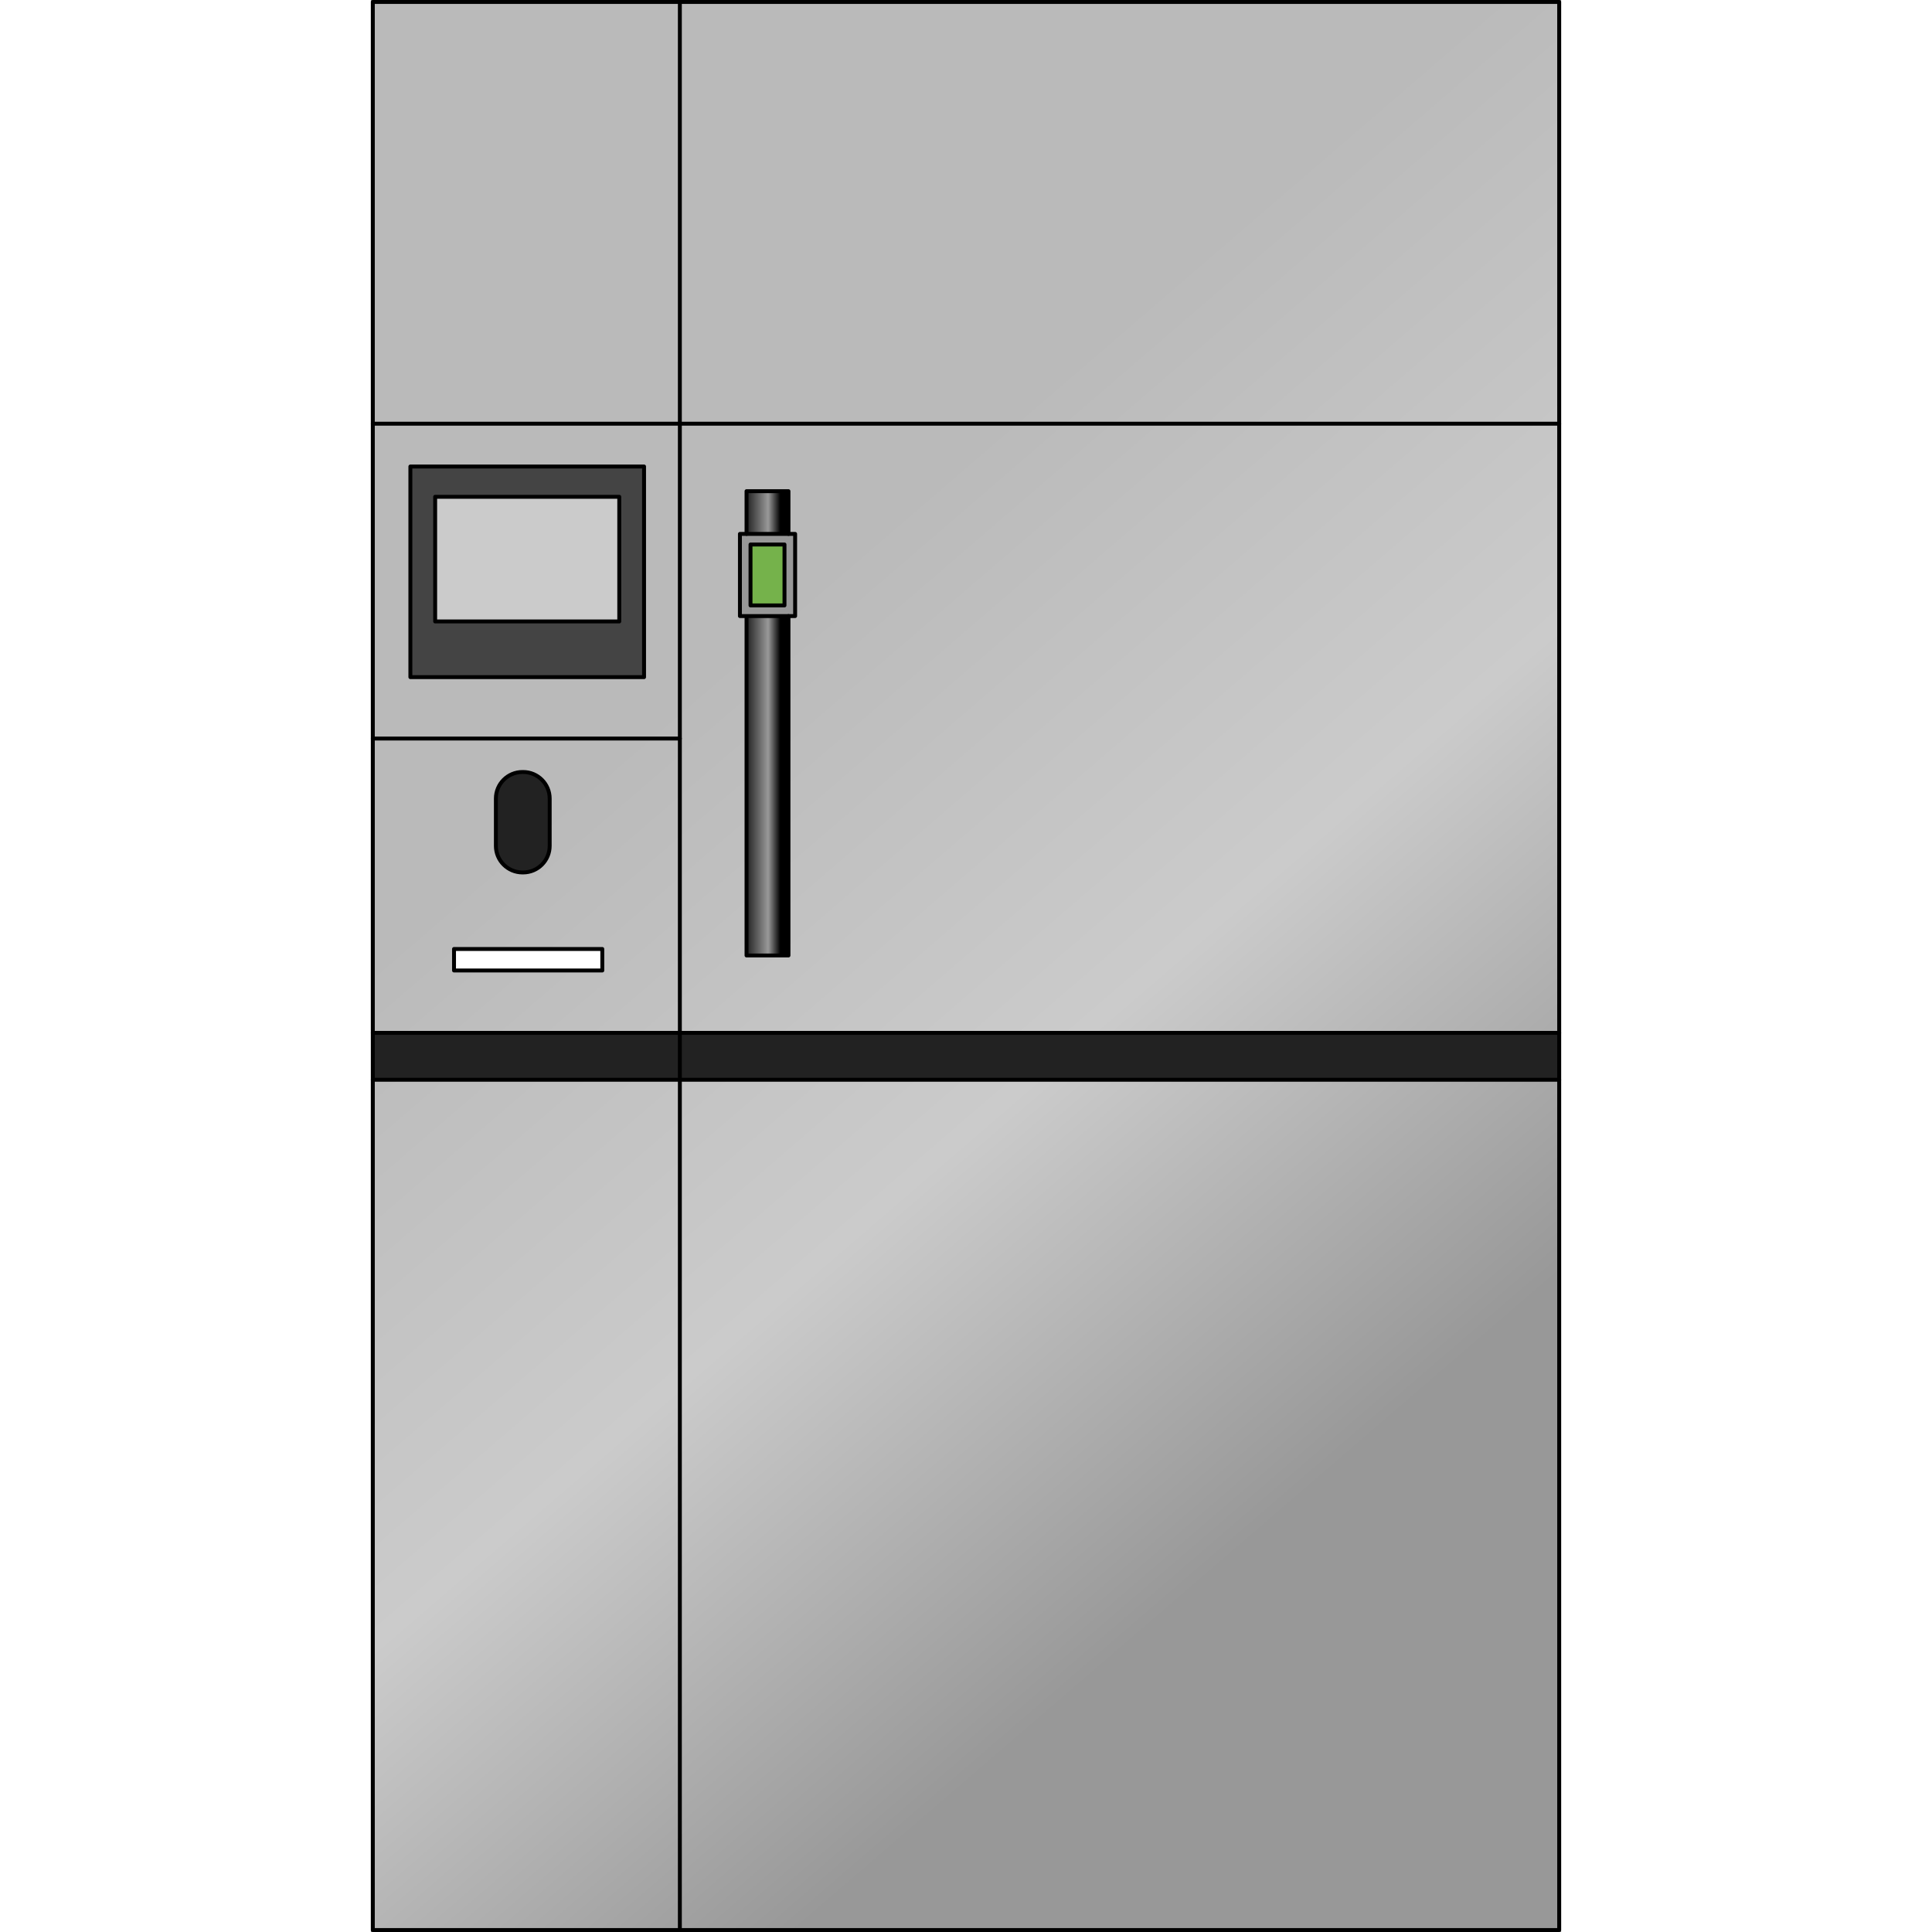 <?xml version="1.0" encoding="utf-8"?>
<!-- Created by: Science Figures, www.sciencefigures.org, Generator: Science Figures Editor -->
<!DOCTYPE svg PUBLIC "-//W3C//DTD SVG 1.1//EN" "http://www.w3.org/Graphics/SVG/1.1/DTD/svg11.dtd">
<svg version="1.1" xmlns="http://www.w3.org/2000/svg" xmlns:xlink="http://www.w3.org/1999/xlink" 
	 width="800px" height="800px" viewBox="0 0 304.376 494.053" enable-background="new 0 0 304.376 494.053"
	 xml:space="preserve">
<rect x="0" y="0" width="304.376" height="494.053" fill="#808080" stroke="none"/>
<g id="Layer_2" display="none">
</g>
<g id="Layer_5">
	<g>
		<linearGradient id="SVGID_1_" gradientUnits="userSpaceOnUse" x1="86.679" y1="170.997" x2="255.922" y2="367.419">
			<stop  offset="0" style="stop-color:#BABABA"/>
			<stop  offset="0.516" style="stop-color:#CBCBCB"/>
			<stop  offset="1" style="stop-color:#989898"/>
		</linearGradient>
		<path fill="url(#SVGID_1_)" d="M303.876,0.5v493.053H0.5V0.5H303.876z"/>
		<rect x="21.265" y="242.673" fill="#FFFFFF" width="37.916" height="5.503"/>
		<path fill="#222222" d="M45.728,216.311c0,3.75-3.042,6.792-6.793,6.792h-0.173c-3.752,0-6.793-3.042-6.793-6.792V204.21
			c0-3.751,3.041-6.793,6.793-6.793h0.173c3.752,0,6.793,3.042,6.793,6.793V216.311z"/>
		<rect x="10.102" y="119.295" fill="#444444" width="59.757" height="53.862"/>
		<rect x="16.44" y="127.041" fill="#CBCBCB" width="47.082" height="31.878"/>
		<rect x="0.5" y="264.129" fill="#222222" width="303.376" height="11.982"/>
		<polygon fill="none" stroke="#000000" stroke-linecap="round" stroke-linejoin="round" stroke-miterlimit="10" points="
			177.192,0.5 303.876,0.5 303.876,493.553 177.192,493.553 91.236,493.553 0.5,493.553 0.5,0.5 91.236,0.5 		"/>
		
			<line fill="none" stroke="#000000" stroke-linecap="round" stroke-linejoin="round" stroke-miterlimit="10" x1="0.5" y1="108.348" x2="303.876" y2="108.348"/>
		
			<line fill="none" stroke="#000000" stroke-linecap="round" stroke-linejoin="round" stroke-miterlimit="10" x1="0.5" y1="188.856" x2="79.015" y2="188.856"/>
		
			<line fill="none" stroke="#000000" stroke-linecap="round" stroke-linejoin="round" stroke-miterlimit="10" x1="79.015" y1="0.5" x2="79.015" y2="493.553"/>
		
			<line fill="none" stroke="#000000" stroke-linecap="round" stroke-linejoin="round" stroke-miterlimit="10" x1="0.5" y1="264.129" x2="303.876" y2="264.129"/>
		
			<line fill="none" stroke="#000000" stroke-linecap="round" stroke-linejoin="round" stroke-miterlimit="10" x1="0.5" y1="276.111" x2="303.876" y2="276.111"/>
		
			<rect x="10.102" y="119.295" fill="none" stroke="#000000" stroke-linecap="round" stroke-linejoin="round" stroke-miterlimit="10" width="59.757" height="53.862"/>
		
			<rect x="16.44" y="127.041" fill="none" stroke="#000000" stroke-linecap="round" stroke-linejoin="round" stroke-miterlimit="10" width="47.082" height="31.878"/>
		<path fill="none" stroke="#000000" stroke-linecap="round" stroke-linejoin="round" stroke-miterlimit="10" d="M45.728,216.311
			c0,3.75-3.042,6.792-6.793,6.792h-0.173c-3.752,0-6.793-3.042-6.793-6.792V204.21c0-3.751,3.041-6.793,6.793-6.793h0.173
			c3.752,0,6.793,3.042,6.793,6.793V216.311z"/>
		
			<rect x="21.265" y="242.673" fill="none" stroke="#000000" stroke-linecap="round" stroke-linejoin="round" stroke-miterlimit="10" width="37.916" height="5.503"/>
		<g>
			<path fill="#989898" d="M108.492,136.531v21.008h-1.702H96.065h-1.689v-21.008h1.689h10.725H108.492z M105.771,154.818v-15.579
				h-8.688v15.579H105.771z"/>
			<linearGradient id="SVGID_2_" gradientUnits="userSpaceOnUse" x1="96.065" y1="200.935" x2="106.79" y2="200.935">
				<stop  offset="0" style="stop-color:#222222"/>
				<stop  offset="0.516" style="stop-color:#999999"/>
				<stop  offset="0.806" style="stop-color:#000000"/>
			</linearGradient>
			<polygon fill="url(#SVGID_2_)" points="106.79,157.539 106.79,244.332 96.065,244.332 96.065,157.801 96.065,157.539 			"/>
			<linearGradient id="SVGID_3_" gradientUnits="userSpaceOnUse" x1="96.065" y1="131.067" x2="106.79" y2="131.067">
				<stop  offset="0" style="stop-color:#222222"/>
				<stop  offset="0.516" style="stop-color:#999999"/>
				<stop  offset="0.806" style="stop-color:#000000"/>
			</linearGradient>
			<rect x="96.065" y="125.604" fill="url(#SVGID_3_)" width="10.725" height="10.928"/>
			<rect x="97.083" y="139.239" fill="#75B24B" width="8.688" height="15.579"/>
			<polyline fill="none" stroke="#000000" stroke-linecap="round" stroke-linejoin="round" stroke-miterlimit="10" points="
				106.79,157.539 106.79,244.332 96.065,244.332 96.065,157.801 			"/>
			<polyline fill="none" stroke="#000000" stroke-linecap="round" stroke-linejoin="round" stroke-miterlimit="10" points="
				96.065,136.531 96.065,125.604 106.79,125.604 106.79,136.531 			"/>
			<polygon fill="none" stroke="#000000" stroke-linecap="round" stroke-linejoin="round" stroke-miterlimit="10" points="
				106.79,136.531 108.492,136.531 108.492,157.539 106.79,157.539 96.065,157.539 94.376,157.539 94.376,136.531 96.065,136.531 
							"/>
			
				<rect x="97.083" y="139.239" fill="none" stroke="#000000" stroke-linecap="round" stroke-linejoin="round" stroke-miterlimit="10" width="8.688" height="15.579"/>
		</g>
	</g>
</g>
</svg>